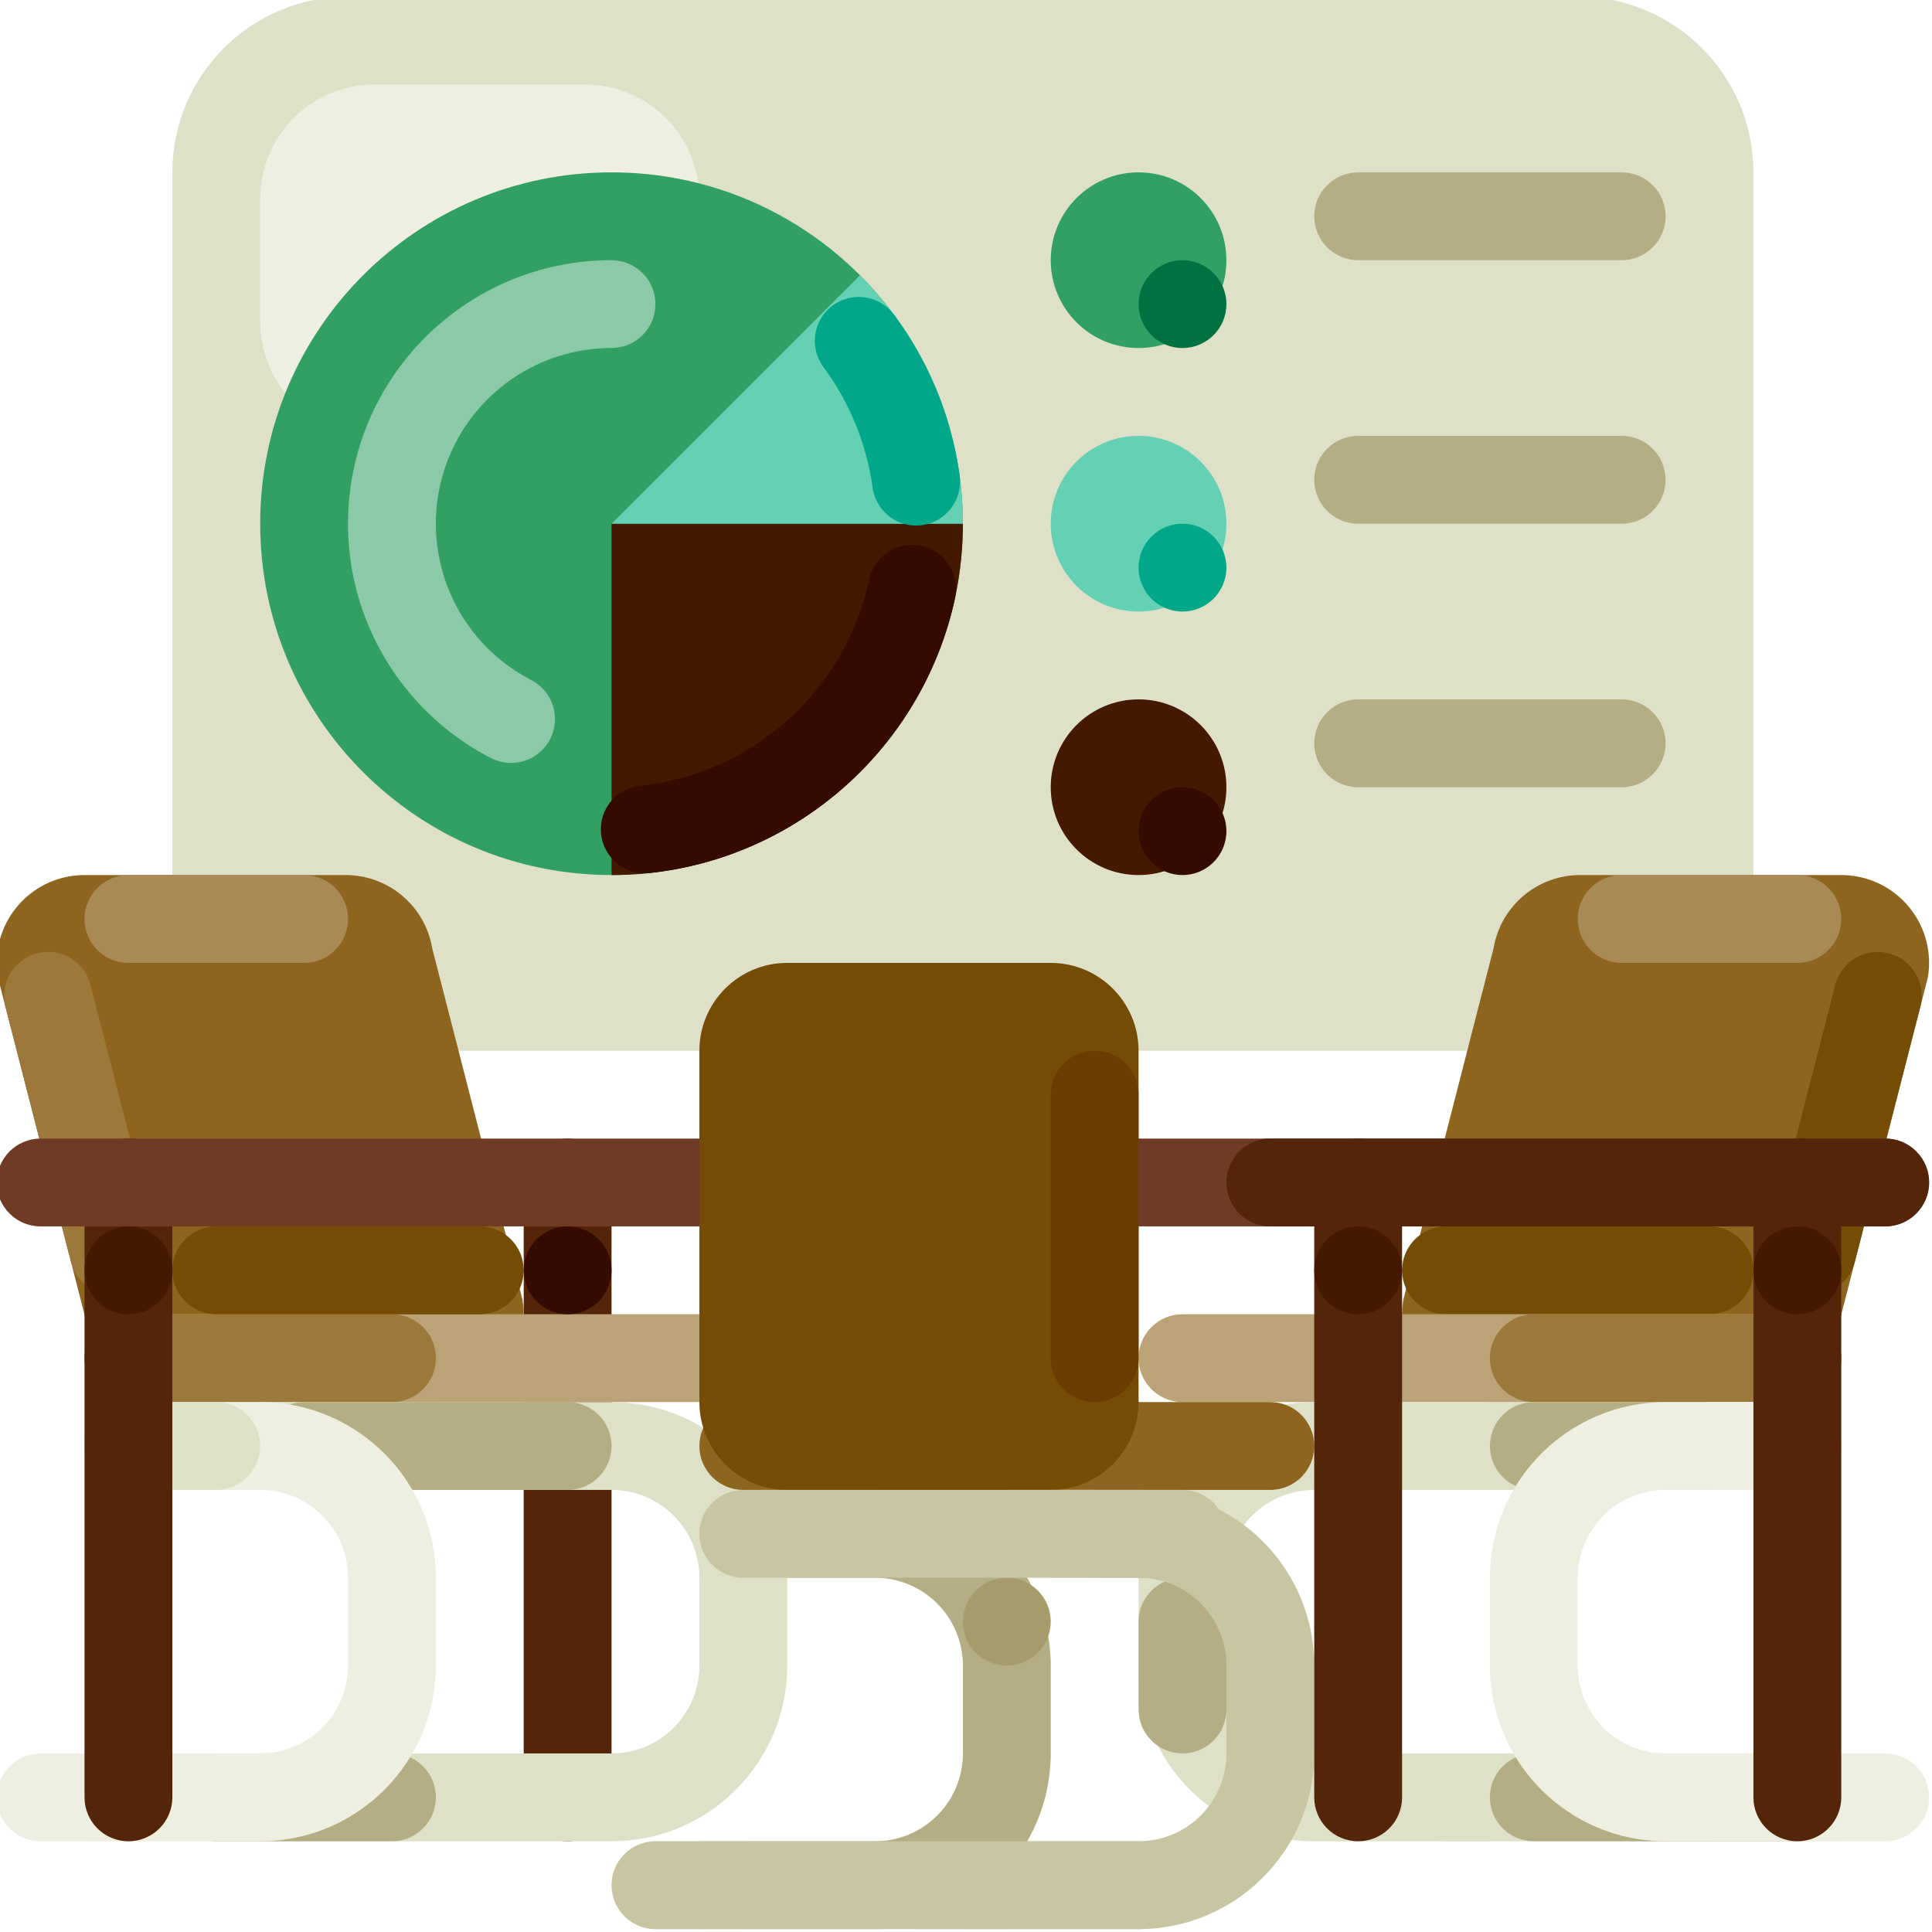 <svg xmlns="http://www.w3.org/2000/svg" height="582.875pt" version="1.1" viewBox="1 1 582.875 582.875" width="582.875pt">
<g id="surface1">
<path d="M 172.25 344.5 C 179.566 344.5 185.5 350.434 185.5 357.75 L 185.5 543.25 C 185.5 550.566 179.566 556.5 172.25 556.5 C 164.934 556.5 159 550.566 159 543.25 L 159 357.75 C 159 350.434 164.934 344.5 172.25 344.5 Z M 172.25 344.5 " style=" stroke:none;fill-rule:nonzero;fill:rgb(33.333%,14.51%,3.922%);fill-opacity:1;" />
<path d="M 106 0 L 477 0 C 506.27 0 530 23.73 530 53 L 530 265 C 530 294.27 506.27 318 477 318 L 106 318 C 76.727 318 53 294.27 53 265 L 53 53 C 53 23.73 76.727 0 106 0 Z M 106 0 " style=" stroke:none;fill-rule:nonzero;fill:rgb(87.059%,88.235%,78.431%);fill-opacity:1;" />
<path d="M 79.5 61.023 L 79.5 97.977 C 79.5 117.043 94.957 132.5 114.023 132.5 L 122.047 132.5 C 128.863 132.5 135.527 130.48 141.199 126.699 L 196.625 89.75 C 206.23 83.344 212 72.566 212 61.023 C 212 41.957 196.543 26.5 177.477 26.5 L 114.023 26.5 C 94.957 26.5 79.5 41.957 79.5 61.023 Z M 79.5 61.023 " style=" stroke:none;fill-rule:nonzero;fill:rgb(93.333%,93.725%,88.235%);fill-opacity:1;" />
<path d="M 132.492 424 L 53.723 424 C 40.77 424 29.715 414.637 27.586 401.855 L 0.367 295.855 C -2.039 281.422 7.715 267.766 22.148 265.359 C 23.59 265.121 25.047 265 26.508 265 L 105.277 265 C 118.23 265 129.285 274.367 131.414 287.145 L 158.633 393.145 C 161.039 407.582 151.285 421.234 136.852 423.641 C 135.41 423.879 133.953 424 132.492 424 Z M 132.492 424 " style=" stroke:none;fill-rule:nonzero;fill:rgb(55.686%,39.608%,11.765%);fill-opacity:1;" />
<path d="M 15.492 288.195 C 8.168 288.195 2.234 294.137 2.234 301.461 C 2.234 302.555 2.371 303.648 2.641 304.711 L 22.434 381.789 C 24.277 388.871 31.512 393.121 38.594 391.277 C 45.66 389.438 49.906 382.227 48.09 375.156 L 28.316 298.152 C 26.812 292.297 21.539 288.203 15.492 288.195 Z M 15.492 288.195 " style=" stroke:none;fill-rule:nonzero;fill:rgb(61.176%,47.059%,22.745%);fill-opacity:1;" />
<path d="M 225.25 424 L 39.75 424 C 32.434 424 26.5 418.066 26.5 410.75 C 26.5 403.434 32.434 397.5 39.75 397.5 L 225.25 397.5 C 232.566 397.5 238.5 403.434 238.5 410.75 C 238.5 418.066 232.566 424 225.25 424 Z M 225.25 424 " style=" stroke:none;fill-rule:nonzero;fill:rgb(73.333%,63.529%,46.667%);fill-opacity:1;" />
<path d="M 119.25 424 L 39.75 424 C 32.434 424 26.5 418.066 26.5 410.75 C 26.5 403.434 32.434 397.5 39.75 397.5 L 119.25 397.5 C 126.566 397.5 132.5 403.434 132.5 410.75 C 132.5 418.066 126.566 424 119.25 424 Z M 119.25 424 " style=" stroke:none;fill-rule:nonzero;fill:rgb(61.176%,47.059%,22.745%);fill-opacity:1;" />
<path d="M 79.5 424 L 79.5 450.5 L 185.5 450.5 C 200.137 450.5 212 462.363 212 477 L 212 503.5 C 212 518.133 200.137 530 185.5 530 L 79.5 530 L 79.5 556.5 L 185.5 556.5 C 214.77 556.5 238.5 532.77 238.5 503.5 L 238.5 477 C 238.5 447.727 214.77 424 185.5 424 Z M 79.5 424 " style=" stroke:none;fill-rule:nonzero;fill:rgb(87.059%,88.235%,78.431%);fill-opacity:1;" />
<path d="M 92.75 424 L 172.25 424 C 179.566 424 185.5 429.934 185.5 437.25 C 185.5 444.566 179.566 450.5 172.25 450.5 L 92.75 450.5 C 85.434 450.5 79.5 444.566 79.5 437.25 C 79.5 429.934 85.434 424 92.75 424 Z M 92.75 424 " style=" stroke:none;fill-rule:nonzero;fill:rgb(70.98%,67.843%,51.765%);fill-opacity:1;" />
<path d="M 119.25 556.5 L 66.25 556.5 C 58.934 556.5 53 550.566 53 543.25 C 53 535.934 58.934 530 66.25 530 L 119.25 530 C 126.566 530 132.5 535.934 132.5 543.25 C 132.5 550.566 126.566 556.5 119.25 556.5 Z M 119.25 556.5 " style=" stroke:none;fill-rule:nonzero;fill:rgb(70.98%,67.843%,51.765%);fill-opacity:1;" />
<path d="M 53 424 L 53 450.5 L 79.5 450.5 C 94.137 450.5 106 462.363 106 477 L 106 503.5 C 106 518.133 94.137 530 79.5 530 L 26.5 530 L 26.5 556.5 L 79.5 556.5 C 108.77 556.5 132.5 532.77 132.5 503.496 L 132.5 477 C 132.5 447.727 108.77 423.996 79.5 423.996 L 53 423.996 Z M 53 424 " style=" stroke:none;fill-rule:nonzero;fill:rgb(93.333%,93.725%,88.235%);fill-opacity:1;" />
<path d="M 39.75 556.5 L 13.25 556.5 C 5.934 556.5 0 550.566 0 543.25 C 0 535.934 5.934 530 13.25 530 L 39.75 530 C 47.066 530 53 535.934 53 543.25 C 53 550.566 47.066 556.5 39.75 556.5 Z M 39.75 556.5 " style=" stroke:none;fill-rule:nonzero;fill:rgb(93.333%,93.725%,88.235%);fill-opacity:1;" />
<path d="M 66.25 450.5 L 39.75 450.5 C 32.434 450.5 26.5 444.566 26.5 437.25 C 26.5 429.934 32.434 424 39.75 424 L 66.25 424 C 73.566 424 79.5 429.934 79.5 437.25 C 79.5 444.566 73.566 450.5 66.25 450.5 Z M 66.25 450.5 " style=" stroke:none;fill-rule:nonzero;fill:rgb(87.059%,88.235%,78.431%);fill-opacity:1;" />
<path d="M 450.508 424 L 529.277 424 C 542.23 424 553.285 414.637 555.414 401.855 L 582.633 295.855 C 585.039 281.422 575.285 267.766 560.852 265.359 C 559.41 265.121 557.953 265 556.492 265 L 477.723 265 C 464.77 265 453.715 274.367 451.586 287.145 L 424.367 393.145 C 421.961 407.582 431.715 421.234 446.148 423.641 C 447.59 423.879 449.047 424 450.508 424 Z M 450.508 424 " style=" stroke:none;fill-rule:nonzero;fill:rgb(55.686%,39.608%,11.765%);fill-opacity:1;" />
<path d="M 490.25 265 L 543.25 265 C 550.566 265 556.5 270.934 556.5 278.25 C 556.5 285.566 550.566 291.5 543.25 291.5 L 490.25 291.5 C 482.934 291.5 477 285.566 477 278.25 C 477 270.934 482.934 265 490.25 265 Z M 490.25 265 " style=" stroke:none;fill-rule:nonzero;fill:rgb(66.275%,54.118%,32.941%);fill-opacity:1;" />
<path d="M 567.508 288.195 C 561.461 288.203 556.188 292.297 554.684 298.152 L 534.91 375.156 C 533.09 382.242 537.363 389.465 544.449 391.281 C 551.52 393.098 558.727 388.852 560.566 381.789 L 580.359 304.711 C 582.156 297.609 577.859 290.398 570.758 288.602 C 569.695 288.332 568.605 288.195 567.508 288.195 Z M 567.508 288.195 " style=" stroke:none;fill-rule:nonzero;fill:rgb(45.882%,29.804%,1.176%);fill-opacity:1;" />
<path d="M 437.25 371 L 516.75 371 C 524.066 371 530 376.934 530 384.25 C 530 391.566 524.066 397.5 516.75 397.5 L 437.25 397.5 C 429.934 397.5 424 391.566 424 384.25 C 424 376.934 429.934 371 437.25 371 Z M 437.25 371 " style=" stroke:none;fill-rule:nonzero;fill:rgb(45.882%,29.804%,1.176%);fill-opacity:1;" />
<path d="M 66.25 371 L 145.75 371 C 153.066 371 159 376.934 159 384.25 C 159 391.566 153.066 397.5 145.75 397.5 L 66.25 397.5 C 58.934 397.5 53 391.566 53 384.25 C 53 376.934 58.934 371 66.25 371 Z M 66.25 371 " style=" stroke:none;fill-rule:nonzero;fill:rgb(45.882%,29.804%,1.176%);fill-opacity:1;" />
<path d="M 357.75 397.5 L 543.25 397.5 C 550.566 397.5 556.5 403.434 556.5 410.75 C 556.5 418.066 550.566 424 543.25 424 L 357.75 424 C 350.434 424 344.5 418.066 344.5 410.75 C 344.5 403.434 350.434 397.5 357.75 397.5 Z M 357.75 397.5 " style=" stroke:none;fill-rule:nonzero;fill:rgb(73.333%,63.529%,46.667%);fill-opacity:1;" />
<path d="M 463.75 397.5 L 543.25 397.5 C 550.566 397.5 556.5 403.434 556.5 410.75 C 556.5 418.066 550.566 424 543.25 424 L 463.75 424 C 456.434 424 450.5 418.066 450.5 410.75 C 450.5 403.434 456.434 397.5 463.75 397.5 Z M 463.75 397.5 " style=" stroke:none;fill-rule:nonzero;fill:rgb(61.176%,47.059%,22.745%);fill-opacity:1;" />
<path d="M 503.5 424 L 503.5 450.5 L 397.5 450.5 C 382.863 450.5 371 462.363 371 477 L 371 503.5 C 371 518.133 382.863 530 397.5 530 L 450.5 530 L 450.5 556.5 L 397.5 556.5 C 368.23 556.5 344.5 532.77 344.5 503.5 L 344.5 477 C 344.5 447.727 368.23 424 397.5 424 Z M 503.5 424 " style=" stroke:none;fill-rule:nonzero;fill:rgb(87.059%,88.235%,78.431%);fill-opacity:1;" />
<path d="M 463.75 424 L 543.25 424 C 550.566 424 556.5 429.934 556.5 437.25 C 556.5 444.566 550.566 450.5 543.25 450.5 L 463.75 450.5 C 456.434 450.5 450.5 444.566 450.5 437.25 C 450.5 429.934 456.434 424 463.75 424 Z M 463.75 424 " style=" stroke:none;fill-rule:nonzero;fill:rgb(70.98%,67.843%,51.765%);fill-opacity:1;" />
<path d="M 357.75 477 C 365.066 477 371 482.934 371 490.25 L 371 516.75 C 371 524.066 365.066 530 357.75 530 C 350.434 530 344.5 524.066 344.5 516.75 L 344.5 490.25 C 344.5 482.934 350.434 477 357.75 477 Z M 357.75 477 " style=" stroke:none;fill-rule:nonzero;fill:rgb(70.98%,67.843%,51.765%);fill-opacity:1;" />
<path d="M 437.25 530 L 516.75 530 C 524.066 530 530 535.934 530 543.25 C 530 550.566 524.066 556.5 516.75 556.5 L 437.25 556.5 C 429.934 556.5 424 550.566 424 543.25 C 424 535.934 429.934 530 437.25 530 Z M 437.25 530 " style=" stroke:none;fill-rule:nonzero;fill:rgb(87.059%,88.235%,78.431%);fill-opacity:1;" />
<path d="M 463.75 530 L 543.25 530 C 550.566 530 556.5 535.934 556.5 543.25 C 556.5 550.566 550.566 556.5 543.25 556.5 L 463.75 556.5 C 456.434 556.5 450.5 550.566 450.5 543.25 C 450.5 535.934 456.434 530 463.75 530 Z M 463.75 530 " style=" stroke:none;fill-rule:nonzero;fill:rgb(70.98%,67.843%,51.765%);fill-opacity:1;" />
<path d="M 530 424 L 530 450.5 L 503.5 450.5 C 488.863 450.5 477 462.363 477 477 L 477 503.5 C 477 518.133 488.863 530 503.5 530 L 556.5 530 L 556.5 556.5 L 503.5 556.5 C 474.23 556.5 450.5 532.77 450.5 503.5 L 450.5 477 C 450.5 447.727 474.23 424 503.5 424 Z M 530 424 " style=" stroke:none;fill-rule:nonzero;fill:rgb(93.333%,93.725%,88.235%);fill-opacity:1;" />
<path d="M 543.25 530 L 569.75 530 C 577.066 530 583 535.934 583 543.25 C 583 550.566 577.066 556.5 569.75 556.5 L 543.25 556.5 C 535.934 556.5 530 550.566 530 543.25 C 530 535.934 535.934 530 543.25 530 Z M 543.25 530 " style=" stroke:none;fill-rule:nonzero;fill:rgb(93.333%,93.725%,88.235%);fill-opacity:1;" />
<path d="M 516.75 424 L 543.25 424 C 550.566 424 556.5 429.934 556.5 437.25 C 556.5 444.566 550.566 450.5 543.25 450.5 L 516.75 450.5 C 509.434 450.5 503.5 444.566 503.5 437.25 C 503.5 429.934 509.434 424 516.75 424 Z M 516.75 424 " style=" stroke:none;fill-rule:nonzero;fill:rgb(93.333%,93.725%,88.235%);fill-opacity:1;" />
<path d="M 39.75 344.5 C 47.066 344.5 53 350.434 53 357.75 L 53 543.25 C 53 550.566 47.066 556.5 39.75 556.5 C 32.434 556.5 26.5 550.566 26.5 543.25 L 26.5 357.75 C 26.5 350.434 32.434 344.5 39.75 344.5 Z M 39.75 344.5 " style=" stroke:none;fill-rule:nonzero;fill:rgb(33.333%,14.51%,3.922%);fill-opacity:1;" />
<path d="M 13.25 344.5 L 569.75 344.5 C 577.066 344.5 583 350.434 583 357.75 C 583 365.066 577.066 371 569.75 371 L 13.25 371 C 5.934 371 0 365.066 0 357.75 C 0 350.434 5.934 344.5 13.25 344.5 Z M 13.25 344.5 " style=" stroke:none;fill-rule:nonzero;fill:rgb(43.922%,23.137%,14.51%);fill-opacity:1;" />
<path d="M 384.25 344.5 L 569.75 344.5 C 577.066 344.5 583 350.434 583 357.75 C 583 365.066 577.066 371 569.75 371 L 384.25 371 C 376.934 371 371 365.066 371 357.75 C 371 350.434 376.934 344.5 384.25 344.5 Z M 384.25 344.5 " style=" stroke:none;fill-rule:nonzero;fill:rgb(33.333%,14.51%,3.922%);fill-opacity:1;" />
<path d="M 225.25 424 L 384.25 424 C 391.566 424 397.5 429.934 397.5 437.25 C 397.5 444.566 391.566 450.5 384.25 450.5 L 225.25 450.5 C 217.934 450.5 212 444.566 212 437.25 C 212 429.934 217.934 424 225.25 424 Z M 225.25 424 " style=" stroke:none;fill-rule:nonzero;fill:rgb(55.686%,39.608%,11.765%);fill-opacity:1;" />
<path d="M 238.5 291.5 L 318 291.5 C 332.637 291.5 344.5 303.363 344.5 318 L 344.5 424 C 344.5 438.633 332.637 450.5 318 450.5 L 238.5 450.5 C 223.863 450.5 212 438.633 212 424 L 212 318 C 212 303.363 223.863 291.5 238.5 291.5 Z M 238.5 291.5 " style=" stroke:none;fill-rule:nonzero;fill:rgb(45.882%,29.804%,1.176%);fill-opacity:1;" />
<path d="M 331.25 318 C 338.566 318 344.5 323.934 344.5 331.25 L 344.5 410.75 C 344.5 418.066 338.566 424 331.25 424 C 323.934 424 318 418.066 318 410.75 L 318 331.25 C 318 323.934 323.934 318 331.25 318 Z M 331.25 318 " style=" stroke:none;fill-rule:nonzero;fill:rgb(41.569%,23.529%,0%);fill-opacity:1;" />
<path d="M 318 450.5 L 318 477 L 344.5 477 C 359.137 477 371 488.863 371 503.5 L 371 530 C 371 544.633 359.137 556.5 344.5 556.5 L 291.5 556.5 L 291.5 582.996 L 344.5 582.996 C 373.77 582.996 397.5 559.27 397.5 529.996 L 397.5 503.496 C 397.5 474.227 373.77 450.496 344.5 450.496 L 318 450.496 Z M 318 450.5 " style=" stroke:none;fill-rule:nonzero;fill:rgb(78.039%,77.255%,63.529%);fill-opacity:1;" />
<path d="M 304.75 583 L 278.25 583 C 270.934 583 265 577.066 265 569.75 C 265 562.434 270.934 556.5 278.25 556.5 L 304.75 556.5 C 312.066 556.5 318 562.434 318 569.75 C 318 577.066 312.066 583 304.75 583 Z M 304.75 583 " style=" stroke:none;fill-rule:nonzero;fill:rgb(93.333%,93.725%,88.235%);fill-opacity:1;" />
<path d="M 331.25 477 L 304.75 477 C 297.434 477 291.5 471.066 291.5 463.75 C 291.5 456.434 297.434 450.5 304.75 450.5 L 331.25 450.5 C 338.566 450.5 344.5 456.434 344.5 463.75 C 344.5 471.066 338.566 477 331.25 477 Z M 331.25 477 " style=" stroke:none;fill-rule:nonzero;fill:rgb(93.333%,93.725%,88.235%);fill-opacity:1;" />
<path d="M 238.5 450.5 L 238.5 477 L 265 477 C 279.637 477 291.5 488.863 291.5 503.5 L 291.5 530 C 291.5 544.633 279.637 556.5 265 556.5 L 212 556.5 L 212 582.996 L 265 582.996 C 294.27 582.996 318 559.27 318 529.996 L 318 503.496 C 318 474.227 294.27 450.496 265 450.496 L 238.5 450.496 Z M 238.5 450.5 " style=" stroke:none;fill-rule:nonzero;fill:rgb(70.98%,67.843%,51.765%);fill-opacity:1;" />
<path d="M 318 490.25 C 318 497.566 312.066 503.5 304.75 503.5 C 297.434 503.5 291.5 497.566 291.5 490.25 C 291.5 482.934 297.434 477 304.75 477 C 312.066 477 318 482.934 318 490.25 Z M 318 490.25 " style=" stroke:none;fill-rule:nonzero;fill:rgb(65.098%,61.176%,41.961%);fill-opacity:1;" />
<path d="M 225.25 583 L 198.75 583 C 191.434 583 185.5 577.066 185.5 569.75 C 185.5 562.434 191.434 556.5 198.75 556.5 L 225.25 556.5 C 232.566 556.5 238.5 562.434 238.5 569.75 C 238.5 577.066 232.566 583 225.25 583 Z M 225.25 583 " style=" stroke:none;fill-rule:nonzero;fill:rgb(93.333%,93.725%,88.235%);fill-opacity:1;" />
<path d="M 357.75 477 L 225.25 477 C 217.934 477 212 471.066 212 463.75 C 212 456.434 217.934 450.5 225.25 450.5 L 357.75 450.5 C 365.066 450.5 371 456.434 371 463.75 C 371 471.066 365.066 477 357.75 477 Z M 357.75 477 " style=" stroke:none;fill-rule:nonzero;fill:rgb(78.039%,77.255%,63.529%);fill-opacity:1;" />
<path d="M 344.5 583 L 198.75 583 C 191.434 583 185.5 577.066 185.5 569.75 C 185.5 562.434 191.434 556.5 198.75 556.5 L 344.5 556.5 C 351.816 556.5 357.75 562.434 357.75 569.75 C 357.75 577.066 351.816 583 344.5 583 Z M 344.5 583 " style=" stroke:none;fill-rule:nonzero;fill:rgb(78.039%,77.255%,63.529%);fill-opacity:1;" />
<path d="M 410.75 344.5 C 418.066 344.5 424 350.434 424 357.75 L 424 543.25 C 424 550.566 418.066 556.5 410.75 556.5 C 403.434 556.5 397.5 550.566 397.5 543.25 L 397.5 357.75 C 397.5 350.434 403.434 344.5 410.75 344.5 Z M 410.75 344.5 " style=" stroke:none;fill-rule:nonzero;fill:rgb(33.333%,14.51%,3.922%);fill-opacity:1;" />
<path d="M 543.25 344.5 C 550.566 344.5 556.5 350.434 556.5 357.75 L 556.5 543.25 C 556.5 550.566 550.566 556.5 543.25 556.5 C 535.934 556.5 530 550.566 530 543.25 L 530 357.75 C 530 350.434 535.934 344.5 543.25 344.5 Z M 543.25 344.5 " style=" stroke:none;fill-rule:nonzero;fill:rgb(33.333%,14.51%,3.922%);fill-opacity:1;" />
<path d="M 291.5 159 C 291.5 217.543 244.043 265 185.5 265 C 126.957 265 79.5 217.543 79.5 159 C 79.5 100.457 126.957 53 185.5 53 C 244.043 53 291.5 100.457 291.5 159 Z M 291.5 159 " style=" stroke:none;fill-rule:nonzero;fill:rgb(19.608%,62.745%,39.608%);fill-opacity:1;" />
<path d="M 291.5 159 L 185.5 159 L 185.5 265 C 244.043 265 291.5 217.543 291.5 159 Z M 291.5 159 " style=" stroke:none;fill-rule:nonzero;fill:rgb(27.059%,9.412%,0%);fill-opacity:1;" />
<path d="M 185.5 159 L 291.5 159 C 291.535 130.879 280.363 103.906 260.453 84.047 Z M 185.5 159 " style=" stroke:none;fill-rule:nonzero;fill:rgb(39.216%,81.569%,70.588%);fill-opacity:1;" />
<path d="M 344.5 53 C 359.137 53 371 64.863 371 79.5 C 371 94.137 359.137 106 344.5 106 C 329.863 106 318 94.137 318 79.5 C 318 64.863 329.863 53 344.5 53 Z M 344.5 53 " style=" stroke:none;fill-rule:nonzero;fill:rgb(19.608%,62.745%,39.608%);fill-opacity:1;" />
<path d="M 344.5 132.5 C 359.137 132.5 371 144.363 371 159 C 371 173.637 359.137 185.5 344.5 185.5 C 329.863 185.5 318 173.637 318 159 C 318 144.363 329.863 132.5 344.5 132.5 Z M 344.5 132.5 " style=" stroke:none;fill-rule:nonzero;fill:rgb(39.216%,81.569%,70.588%);fill-opacity:1;" />
<path d="M 344.5 212 C 359.137 212 371 223.863 371 238.5 C 371 253.133 359.137 265 344.5 265 C 329.863 265 318 253.133 318 238.5 C 318 223.863 329.863 212 344.5 212 Z M 344.5 212 " style=" stroke:none;fill-rule:nonzero;fill:rgb(27.059%,9.412%,0%);fill-opacity:1;" />
<path d="M 410.75 53 L 490.25 53 C 497.566 53 503.5 58.934 503.5 66.25 C 503.5 73.566 497.566 79.5 490.25 79.5 L 410.75 79.5 C 403.434 79.5 397.5 73.566 397.5 66.25 C 397.5 58.934 403.434 53 410.75 53 Z M 410.75 53 " style=" stroke:none;fill-rule:nonzero;fill:rgb(70.98%,67.843%,51.765%);fill-opacity:1;" />
<path d="M 410.75 132.5 L 490.25 132.5 C 497.566 132.5 503.5 138.434 503.5 145.75 C 503.5 153.066 497.566 159 490.25 159 L 410.75 159 C 403.434 159 397.5 153.066 397.5 145.75 C 397.5 138.434 403.434 132.5 410.75 132.5 Z M 410.75 132.5 " style=" stroke:none;fill-rule:nonzero;fill:rgb(70.98%,67.843%,51.765%);fill-opacity:1;" />
<path d="M 410.75 212 L 490.25 212 C 497.566 212 503.5 217.934 503.5 225.25 C 503.5 232.566 497.566 238.5 490.25 238.5 L 410.75 238.5 C 403.434 238.5 397.5 232.566 397.5 225.25 C 397.5 217.934 403.434 212 410.75 212 Z M 410.75 212 " style=" stroke:none;fill-rule:nonzero;fill:rgb(70.98%,67.843%,51.765%);fill-opacity:1;" />
<path d="M 53 384.25 C 53 391.566 47.066 397.5 39.75 397.5 C 32.434 397.5 26.5 391.566 26.5 384.25 C 26.5 376.934 32.434 371 39.75 371 C 47.066 371 53 376.934 53 384.25 Z M 53 384.25 " style=" stroke:none;fill-rule:nonzero;fill:rgb(27.059%,9.412%,0%);fill-opacity:1;" />
<path d="M 185.5 384.25 C 185.5 391.566 179.566 397.5 172.25 397.5 C 164.934 397.5 159 391.566 159 384.25 C 159 376.934 164.934 371 172.25 371 C 179.566 371 185.5 376.934 185.5 384.25 Z M 185.5 384.25 " style=" stroke:none;fill-rule:nonzero;fill:rgb(20.784%,4.314%,0%);fill-opacity:1;" />
<path d="M 556.5 384.25 C 556.5 391.566 550.566 397.5 543.25 397.5 C 535.934 397.5 530 391.566 530 384.25 C 530 376.934 535.934 371 543.25 371 C 550.566 371 556.5 376.934 556.5 384.25 Z M 556.5 384.25 " style=" stroke:none;fill-rule:nonzero;fill:rgb(27.059%,9.412%,0%);fill-opacity:1;" />
<path d="M 424 384.25 C 424 391.566 418.066 397.5 410.75 397.5 C 403.434 397.5 397.5 391.566 397.5 384.25 C 397.5 376.934 403.434 371 410.75 371 C 418.066 371 424 376.934 424 384.25 Z M 424 384.25 " style=" stroke:none;fill-rule:nonzero;fill:rgb(27.059%,9.412%,0%);fill-opacity:1;" />
<path d="M 39.75 265 L 92.75 265 C 100.066 265 106 270.934 106 278.25 C 106 285.566 100.066 291.5 92.75 291.5 L 39.75 291.5 C 32.434 291.5 26.5 285.566 26.5 278.25 C 26.5 270.934 32.434 265 39.75 265 Z M 39.75 265 " style=" stroke:none;fill-rule:nonzero;fill:rgb(66.275%,54.118%,32.941%);fill-opacity:1;" />
<path d="M 371 92.75 C 371 100.066 365.066 106 357.75 106 C 350.434 106 344.5 100.066 344.5 92.75 C 344.5 85.434 350.434 79.5 357.75 79.5 C 365.066 79.5 371 85.434 371 92.75 Z M 371 92.75 " style=" stroke:none;fill-rule:nonzero;fill:rgb(0%,44.314%,25.098%);fill-opacity:1;" />
<path d="M 371 172.25 C 371 179.566 365.066 185.5 357.75 185.5 C 350.434 185.5 344.5 179.566 344.5 172.25 C 344.5 164.934 350.434 159 357.75 159 C 365.066 159 371 164.934 371 172.25 Z M 371 172.25 " style=" stroke:none;fill-rule:nonzero;fill:rgb(0%,65.49%,53.725%);fill-opacity:1;" />
<path d="M 371 251.75 C 371 259.066 365.066 265 357.75 265 C 350.434 265 344.5 259.066 344.5 251.75 C 344.5 244.434 350.434 238.5 357.75 238.5 C 365.066 238.5 371 244.434 371 251.75 Z M 371 251.75 " style=" stroke:none;fill-rule:nonzero;fill:rgb(20.784%,4.314%,0%);fill-opacity:1;" />
<path d="M 185.5 79.5 C 141.594 79.5 106 115.094 106 159 L 106 159.785 L 106.004 159.898 L 106.004 160.164 L 106.008 160.277 L 106.008 160.422 L 106.012 160.535 L 106.012 160.652 L 106.016 160.684 L 106.016 160.797 L 106.02 160.91 L 106.02 160.941 L 106.023 161.031 L 106.023 161.059 L 106.027 161.172 L 106.027 161.289 L 106.031 161.32 L 106.031 161.445 L 106.035 161.547 L 106.035 161.578 L 106.039 161.688 L 106.039 161.691 L 106.043 161.809 L 106.047 161.832 L 106.051 161.934 L 106.051 161.953 L 106.055 162.066 L 106.055 162.094 L 106.059 162.184 L 106.062 162.211 L 106.066 162.324 L 106.066 162.336 L 106.07 162.441 L 106.07 162.469 L 106.074 162.574 L 106.078 162.586 L 106.082 162.699 L 106.082 162.727 L 106.086 162.816 L 106.086 162.848 L 106.094 162.957 L 106.094 162.98 L 106.098 163.07 L 106.102 163.105 L 106.105 163.219 L 106.105 163.223 L 106.113 163.332 L 106.113 163.359 L 106.121 163.469 L 106.121 163.473 L 106.125 163.59 L 106.129 163.613 L 106.133 163.711 L 106.133 163.73 L 106.141 163.848 L 106.145 163.863 L 106.148 163.965 L 106.148 163.988 L 106.156 164.105 L 106.164 164.219 L 106.164 164.246 L 106.172 164.355 L 106.172 164.359 L 106.18 164.477 L 106.184 164.5 L 106.188 164.598 L 106.191 164.617 L 106.199 164.734 L 106.199 164.742 L 106.207 164.852 L 106.207 164.875 L 106.227 165.105 L 106.227 165.133 L 106.234 165.23 L 106.234 165.246 L 106.246 165.359 L 106.246 165.383 L 106.254 165.477 L 106.258 165.504 L 106.266 165.617 L 106.27 165.633 L 106.277 165.73 L 106.277 165.758 L 106.297 165.988 L 106.301 166.008 L 106.309 166.113 L 106.309 166.125 L 106.32 166.242 L 106.32 166.258 L 106.332 166.359 L 106.332 166.383 L 106.344 166.496 L 106.344 166.504 L 106.355 166.609 L 106.359 166.637 L 106.379 166.867 L 106.383 166.887 L 106.391 166.988 L 106.395 167.004 L 106.406 167.117 L 106.406 167.141 L 106.418 167.238 L 106.418 167.258 L 106.441 167.492 L 106.445 167.508 C 106.453 167.586 106.461 167.664 106.469 167.742 L 106.473 167.762 L 106.484 167.867 L 106.484 167.879 L 106.496 167.996 L 106.5 168.012 L 106.512 168.109 L 106.516 168.137 L 106.539 168.363 L 106.543 168.387 L 106.57 168.617 L 106.574 168.637 L 106.586 168.746 L 106.586 168.75 L 106.602 168.871 L 106.602 168.879 L 106.617 168.988 L 106.617 169.004 L 106.648 169.238 L 106.652 169.254 L 106.684 169.488 L 106.684 169.5 L 106.699 169.613 L 106.699 169.617 L 106.734 169.859 L 106.734 169.871 L 106.766 170.105 L 106.77 170.121 L 106.805 170.359 L 106.805 170.363 L 106.82 170.484 C 106.832 170.566 106.844 170.645 106.855 170.727 L 106.855 170.734 L 106.891 170.973 L 106.895 170.984 L 106.93 171.223 L 106.93 171.23 L 106.949 171.348 L 106.988 171.59 L 106.988 171.598 L 107.027 171.836 L 107.027 171.844 C 107.039 171.926 107.055 172.004 107.066 172.086 L 107.066 172.09 C 107.102 172.293 107.137 172.492 107.172 172.699 L 107.172 172.703 C 107.191 172.824 107.215 172.945 107.234 173.066 C 107.25 173.148 107.266 173.227 107.277 173.309 L 107.281 173.312 C 107.297 173.395 107.309 173.473 107.324 173.555 L 107.324 173.559 C 107.363 173.762 107.398 173.961 107.438 174.164 L 107.441 174.168 C 107.496 174.453 107.551 174.73 107.609 175.016 L 107.609 175.02 C 112.352 197.992 126.98 217.707 147.598 228.898 L 147.602 228.898 C 147.668 228.938 147.738 228.977 147.809 229.012 L 147.816 229.016 C 147.883 229.051 147.953 229.09 148.02 229.125 L 148.027 229.129 C 148.098 229.168 148.164 229.203 148.234 229.238 L 148.238 229.242 L 148.336 229.293 L 148.344 229.297 C 148.414 229.336 148.48 229.371 148.551 229.406 L 148.559 229.41 L 148.766 229.52 L 148.773 229.523 L 148.867 229.574 L 148.875 229.578 L 148.977 229.633 L 148.988 229.637 L 149.078 229.684 L 149.094 229.688 L 149.125 229.707 C 155.629 233.055 163.621 230.496 166.973 223.992 C 170.32 217.488 167.762 209.496 161.258 206.145 C 135.223 192.754 124.973 160.793 138.367 134.758 C 147.449 117.098 165.637 105.996 185.492 105.992 C 192.812 105.988 198.742 100.055 198.734 92.734 C 198.738 85.43 192.812 79.504 185.5 79.5 Z M 185.5 79.5 " style=" stroke:none;fill-rule:nonzero;fill:rgb(54.51%,78.824%,65.49%);fill-opacity:1;" />
<path d="M 276.16 165.367 C 269.922 165.375 264.535 169.73 263.219 175.832 C 256.059 209.332 228.172 234.43 194.105 238.043 C 186.828 238.82 181.562 245.355 182.344 252.629 C 183.066 259.355 188.738 264.457 195.504 264.469 C 195.965 264.469 196.422 264.445 196.879 264.398 C 223.539 261.539 248.121 248.66 265.648 228.371 L 265.652 228.367 C 265.793 228.207 265.93 228.051 266.066 227.891 L 266.07 227.887 C 266.207 227.727 266.344 227.566 266.48 227.406 L 266.48 227.402 C 266.566 227.301 266.652 227.203 266.734 227.102 L 266.887 226.918 L 266.891 226.914 C 267.027 226.754 267.16 226.59 267.293 226.43 L 267.301 226.422 C 267.57 226.098 267.836 225.77 268.098 225.441 L 268.102 225.438 L 268.199 225.316 C 268.332 225.152 268.465 224.988 268.594 224.824 L 268.598 224.816 L 268.742 224.633 L 268.746 224.629 L 268.891 224.449 L 268.902 224.434 L 268.988 224.324 L 268.996 224.316 L 269.137 224.133 L 269.141 224.129 L 269.285 223.945 L 269.293 223.934 L 269.387 223.809 L 269.523 223.633 L 269.535 223.617 L 269.621 223.508 L 269.629 223.5 L 269.672 223.441 L 269.688 223.422 L 269.762 223.324 L 269.777 223.305 C 269.82 223.246 269.863 223.188 269.91 223.129 L 269.926 223.105 L 270 223.012 L 270.016 222.992 L 270.059 222.934 L 270.07 222.914 L 270.145 222.816 L 270.164 222.793 L 270.25 222.68 L 270.293 222.621 L 270.309 222.602 L 270.383 222.504 L 270.398 222.48 L 270.438 222.43 L 270.465 222.395 L 270.523 222.312 L 270.551 222.281 L 270.613 222.195 L 270.633 222.164 L 270.672 222.113 L 270.695 222.082 L 270.758 221.996 L 270.781 221.969 L 270.816 221.918 L 270.848 221.875 L 270.902 221.797 L 270.926 221.77 L 270.988 221.684 L 271.012 221.652 L 271.051 221.602 L 271.074 221.566 L 271.133 221.488 L 271.16 221.449 L 271.191 221.406 L 271.277 221.289 L 271.309 221.246 L 271.352 221.184 L 271.391 221.133 L 271.426 221.086 L 271.508 220.969 L 271.535 220.934 L 271.57 220.887 L 271.621 220.816 L 271.684 220.73 L 271.727 220.668 L 271.766 220.613 L 271.797 220.57 L 271.832 220.52 L 271.879 220.457 L 271.91 220.41 L 271.941 220.371 L 271.992 220.297 L 272.023 220.254 L 272.055 220.207 L 272.098 220.148 L 272.137 220.094 L 272.168 220.047 L 272.207 219.996 L 272.25 219.934 L 272.281 219.887 L 272.309 219.848 L 272.363 219.773 L 272.391 219.73 L 272.426 219.684 L 272.469 219.621 L 272.504 219.57 L 272.535 219.523 L 272.57 219.473 L 272.617 219.41 L 272.648 219.363 L 272.676 219.324 L 272.727 219.254 L 272.758 219.203 L 272.789 219.16 L 272.832 219.098 L 272.871 219.043 L 272.898 219.004 L 272.949 218.934 L 272.977 218.891 L 273.012 218.836 L 273.039 218.801 L 273.09 218.723 L 273.117 218.688 L 273.16 218.621 L 273.188 218.582 L 273.234 218.512 L 273.258 218.48 L 273.312 218.398 L 273.332 218.367 L 273.379 218.297 L 273.395 218.277 L 273.453 218.188 L 273.473 218.16 L 273.531 218.074 L 273.594 217.98 L 273.613 217.949 L 273.672 217.863 L 273.684 217.844 L 273.738 217.766 L 273.75 217.746 L 273.809 217.656 L 273.828 217.629 L 273.879 217.551 L 273.898 217.52 L 273.949 217.445 L 273.965 217.418 L 274.023 217.332 L 274.094 217.227 L 274.102 217.211 L 274.164 217.121 L 274.18 217.094 L 274.238 217.004 L 274.301 216.91 L 274.32 216.883 L 274.375 216.797 L 274.391 216.773 L 274.441 216.695 L 274.453 216.676 L 274.512 216.586 L 274.527 216.562 L 274.586 216.469 L 274.594 216.457 L 274.652 216.367 L 274.664 216.352 L 274.723 216.258 L 274.734 216.238 L 274.797 216.145 L 274.797 216.141 L 274.875 216.023 L 274.934 215.93 L 274.996 215.836 L 275.012 215.809 L 275.07 215.719 L 275.082 215.699 L 275.141 215.605 L 275.145 215.602 L 275.203 215.504 L 275.219 215.484 L 275.277 215.391 L 275.285 215.375 L 275.34 215.285 L 275.352 215.27 L 275.41 215.176 L 275.422 215.156 L 275.543 214.961 L 275.559 214.938 L 275.617 214.844 L 275.625 214.832 L 275.68 214.742 L 275.691 214.723 L 275.75 214.629 L 275.758 214.613 L 275.883 214.41 L 275.895 214.395 L 275.953 214.297 L 275.961 214.285 L 276.02 214.188 L 276.023 214.184 L 276.086 214.082 L 276.098 214.066 C 276.137 213.996 276.18 213.93 276.223 213.859 L 276.227 213.852 L 276.289 213.746 L 276.293 213.742 L 276.355 213.637 L 276.355 213.633 L 276.422 213.527 L 276.426 213.52 L 276.551 213.309 L 276.559 213.301 L 276.617 213.199 L 276.625 213.188 L 276.684 213.086 L 276.688 213.086 L 276.75 212.98 L 276.754 212.969 C 276.797 212.898 276.836 212.828 276.879 212.762 L 276.883 212.75 L 276.945 212.645 L 276.949 212.637 L 277.012 212.535 L 277.012 212.531 L 277.074 212.426 L 277.078 212.418 C 277.121 212.348 277.164 212.273 277.203 212.203 L 277.207 212.199 L 277.27 212.09 L 277.27 212.086 L 277.398 211.867 L 277.398 211.863 C 282.867 202.383 286.828 192.105 289.129 181.406 C 290.664 174.246 286.102 167.195 278.941 165.66 C 278.027 165.465 277.094 165.367 276.16 165.367 Z M 276.16 165.367 " style=" stroke:none;fill-rule:nonzero;fill:rgb(20.784%,4.314%,0%);fill-opacity:1;" />
<path d="M 260.062 90.59 C 252.746 90.598 246.816 96.535 246.824 103.852 C 246.828 106.691 247.738 109.449 249.426 111.73 C 257.344 122.418 262.445 134.926 264.262 148.102 C 265.156 154.66 270.754 159.551 277.371 159.559 C 277.98 159.559 278.582 159.52 279.184 159.438 C 286.43 158.445 291.504 151.77 290.516 144.52 L 290.516 144.508 L 290.504 144.422 L 290.5 144.379 L 290.492 144.324 L 290.484 144.277 L 290.477 144.227 L 290.473 144.188 L 290.465 144.125 L 290.453 144.055 L 290.438 143.953 L 290.434 143.91 L 290.426 143.859 L 290.422 143.816 L 290.391 143.625 L 290.387 143.59 L 290.379 143.535 L 290.375 143.492 L 290.367 143.438 L 290.359 143.406 L 290.34 143.27 L 290.332 143.207 L 290.328 143.172 L 290.316 143.113 L 290.312 143.09 L 290.281 142.879 L 290.277 142.852 L 290.266 142.785 L 290.266 142.766 L 290.254 142.695 L 290.25 142.684 L 290.215 142.453 L 290.215 142.445 L 290.203 142.371 L 290.199 142.355 C 290.184 142.25 290.168 142.145 290.148 142.039 L 290.148 142.031 C 288.008 128.715 283.324 115.93 276.359 104.379 L 276.359 104.375 C 276.293 104.266 276.223 104.148 276.156 104.039 L 276.148 104.027 C 276.105 103.961 276.066 103.898 276.027 103.832 L 275.992 103.77 L 275.98 103.754 C 275.93 103.672 275.879 103.586 275.828 103.504 L 275.812 103.484 L 275.781 103.43 L 275.77 103.414 L 275.734 103.355 L 275.73 103.348 L 275.66 103.234 L 275.648 103.215 L 275.617 103.164 L 275.57 103.094 L 275.555 103.062 C 275.52 103.008 275.488 102.957 275.453 102.902 L 275.434 102.871 L 275.406 102.824 L 275.387 102.793 L 275.355 102.75 L 275.34 102.719 L 275.293 102.648 L 275.266 102.605 L 275.242 102.566 L 275.219 102.523 L 275.164 102.441 L 275.145 102.414 L 275.098 102.336 L 275.086 102.32 L 275.047 102.258 L 275.031 102.23 L 274.996 102.18 L 274.98 102.152 L 274.941 102.086 L 274.93 102.074 L 274.883 101.996 L 274.867 101.977 L 274.828 101.91 L 274.816 101.895 L 274.773 101.824 L 274.766 101.812 L 274.66 101.652 L 274.652 101.637 L 274.609 101.566 L 274.598 101.555 L 274.551 101.48 L 274.547 101.473 L 274.441 101.309 L 274.43 101.293 L 274.387 101.223 L 274.379 101.211 C 274.324 101.129 274.27 101.047 274.215 100.961 L 274.211 100.957 C 273.094 99.254 271.93 97.582 270.719 95.949 C 268.219 92.574 264.266 90.582 260.062 90.59 Z M 260.062 90.59 " style=" stroke:none;fill-rule:nonzero;fill:rgb(0%,65.49%,53.725%);fill-opacity:1;" />
</g>
</svg>